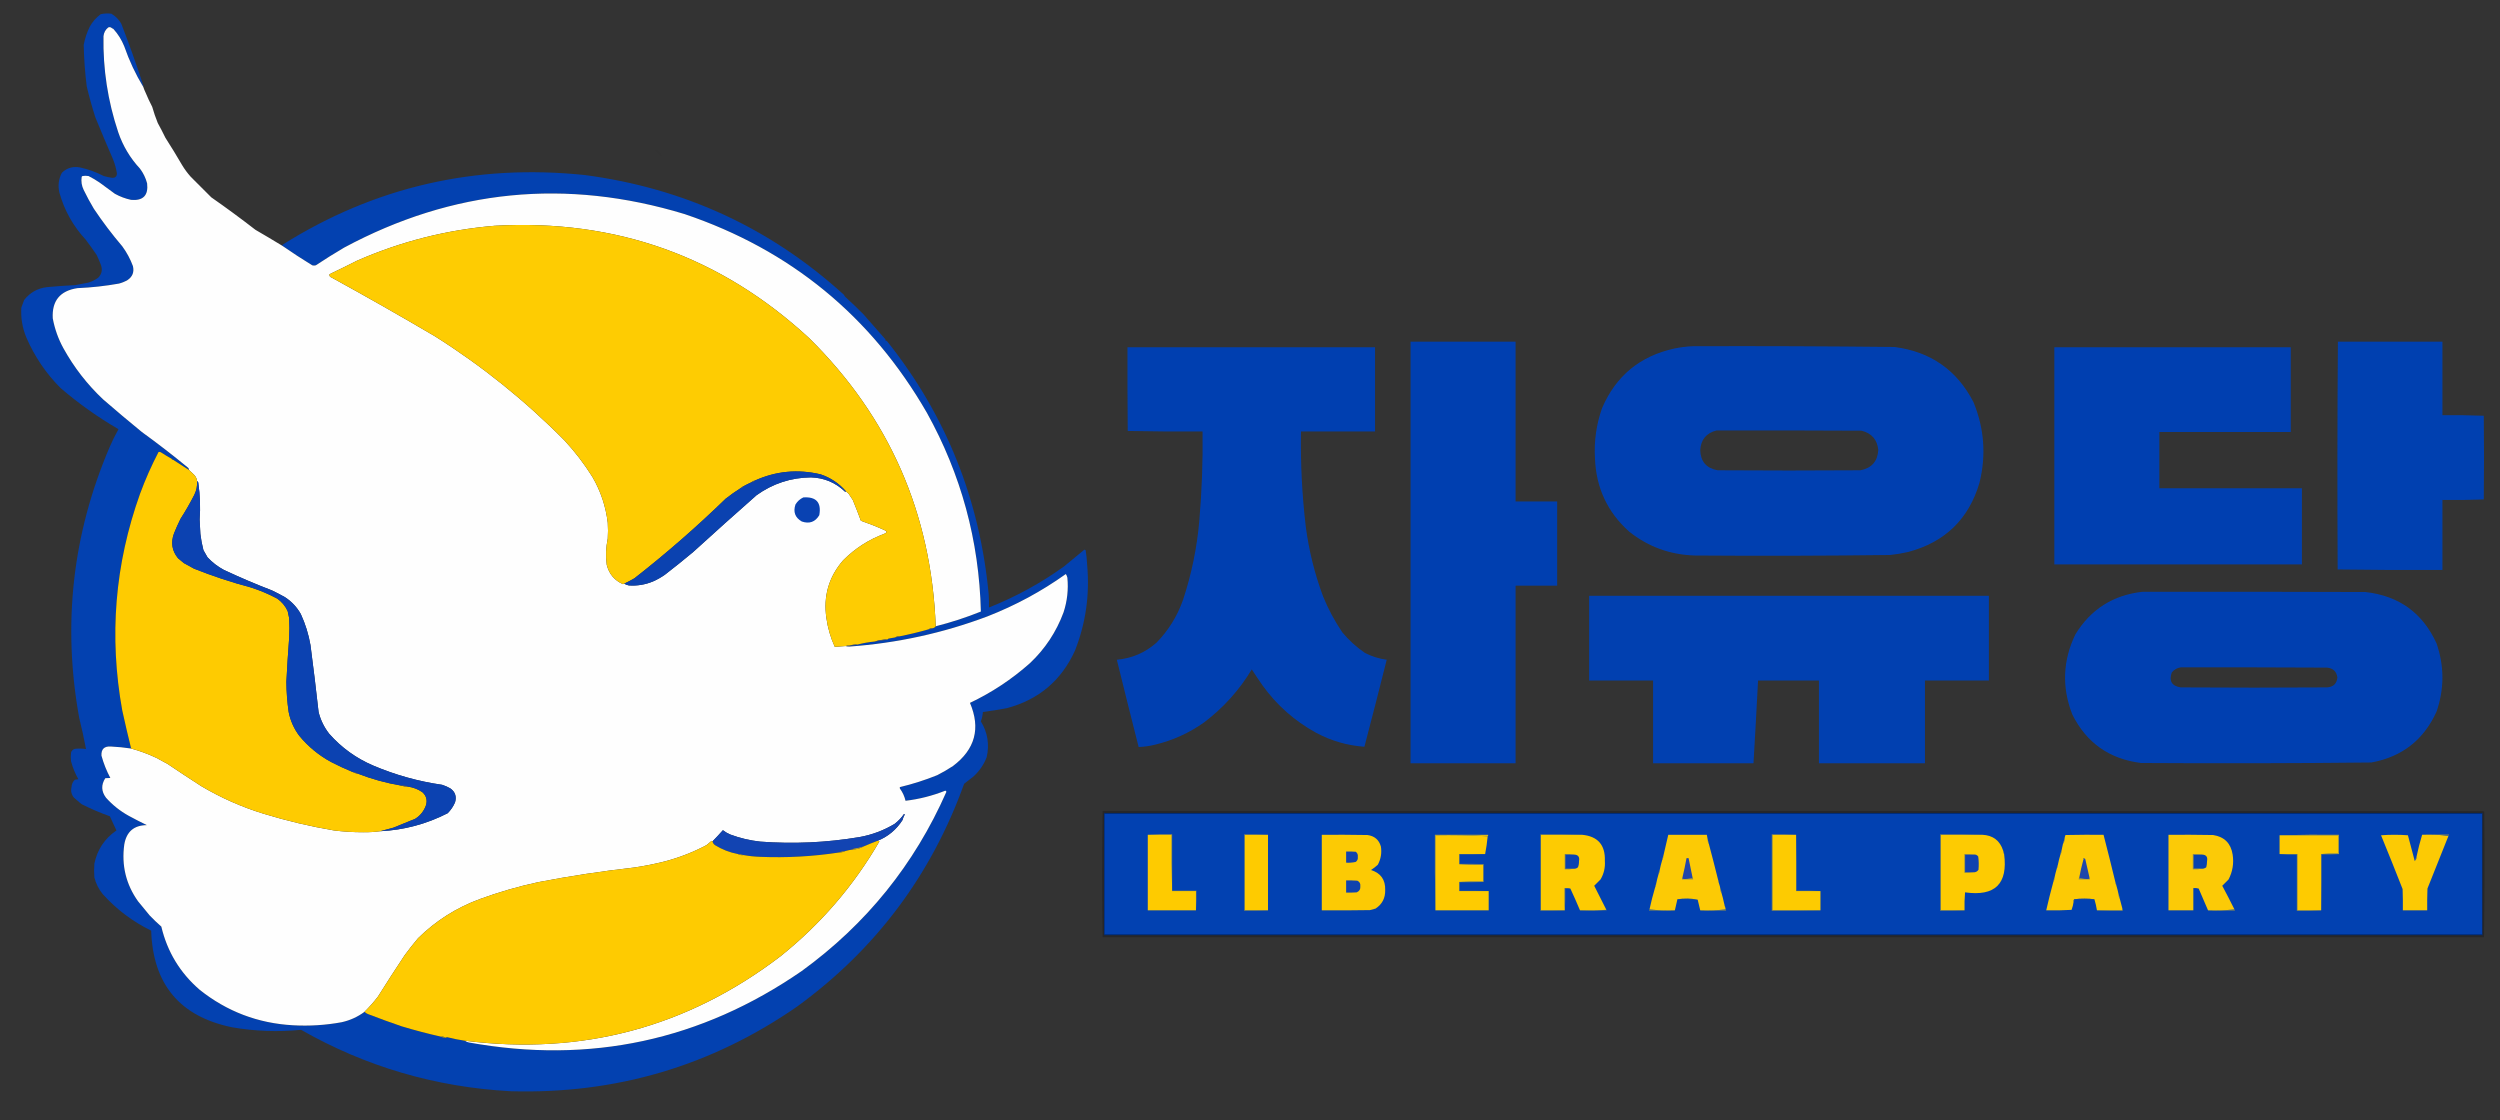 <?xml version="1.0" encoding="UTF-8"?>
<!DOCTYPE svg PUBLIC "-//W3C//DTD SVG 1.1//EN" "http://www.w3.org/Graphics/SVG/1.1/DTD/svg11.dtd">
<svg xmlns="http://www.w3.org/2000/svg" version="1.1" width="4928px" height="2208px" style="shape-rendering:geometricPrecision; text-rendering:geometricPrecision; image-rendering:optimizeQuality; fill-rule:evenodd; clip-rule:evenodd" xmlns:xlink="http://www.w3.org/1999/xlink">
<rect width="100%" height="100%" fill="#333333" stroke="none"/>
<g><path style="opacity:0.987" fill="#0341b1" d="M 282.5,168.5 C 282.5,169.5 282.5,170.5 282.5,171.5C 267.254,146.334 254.754,119.668 245,91.5C 239.875,78.713 232.709,67.213 223.5,57C 221.668,56.252 220.001,55.252 218.5,54C 216.833,53.333 215.167,53.333 213.5,54C 207.849,58.467 204.683,64.3 204,71.5C 202.851,136.118 212.517,199.118 233,260.5C 242.206,287.582 256.54,311.582 276,332.5C 282.536,341.24 287.203,350.907 290,361.5C 292.682,385.151 282.182,395.984 258.5,394C 247.184,391.564 236.517,387.564 226.5,382C 216.5,374.667 206.5,367.333 196.5,360C 189.464,355.149 182.131,350.816 174.5,347C 170.5,346.333 166.5,346.333 162.5,347C 162,347.5 161.5,348 161,348.5C 159.601,357.582 160.935,366.249 165,374.5C 171.091,387.069 177.757,399.402 185,411.5C 202.199,437.208 220.865,461.875 241,485.5C 249.854,497.543 256.854,510.543 262,524.5C 264.774,536.193 261.274,545.36 251.5,552C 246.171,555.086 240.504,557.419 234.5,559C 207.385,563.859 180.051,566.859 152.5,568C 118.242,573.245 102.076,593.079 104,627.5C 107.839,648.353 114.839,668.019 125,686.5C 145.884,724.267 172.051,757.933 203.5,787.5C 228.525,809.191 253.858,830.524 279.5,851.5C 310.232,873.733 340.232,896.9 369.5,921C 371.607,922.264 372.607,924.097 372.5,926.5C 362.088,919.825 351.754,913.159 341.5,906.5C 341.027,905.094 340.027,904.427 338.5,904.5C 331.225,900.401 324.058,896.068 317,891.5C 315.535,890.67 314.035,890.504 312.5,891C 298.562,917.71 286.395,945.21 276,973.5C 226.36,1112.25 214.693,1254.59 241,1400.5C 246.529,1425.66 252.362,1450.66 258.5,1475.5C 245.077,1473.48 231.577,1472.15 218,1471.5C 205.346,1470.82 199.346,1476.82 200,1489.5C 204.166,1504.83 209.999,1519.5 217.5,1533.5C 214.25,1533.81 210.917,1533.97 207.5,1534C 199.073,1547.16 199.573,1560 209,1572.5C 221.837,1586.84 236.67,1598.67 253.5,1608C 265.375,1614.44 277.375,1620.6 289.5,1626.5C 264.16,1626.66 249.327,1639.33 245,1664.5C 239.28,1705.71 248.28,1743.05 272,1776.5C 279.667,1785.83 287.333,1795.17 295,1804.5C 302.364,1812.2 310.03,1819.53 318,1826.5C 329.722,1876.1 354.889,1917.6 393.5,1951C 447.135,1993.79 508.468,2017.12 577.5,2021C 609.745,2022.82 641.745,2020.82 673.5,2015C 690.072,2011.32 705.072,2004.49 718.5,1994.5C 720.395,1996.44 722.728,1997.94 725.5,1999C 747.374,2007.42 769.374,2015.42 791.5,2023C 817.332,2030.79 843.332,2037.62 869.5,2043.5C 872.045,2045.25 874.712,2045.92 877.5,2045.5C 878.817,2045.18 880.151,2044.85 881.5,2044.5C 893.116,2047.49 904.783,2049.82 916.5,2051.5C 918.761,2053.25 921.428,2054.42 924.5,2055C 1163.33,2097.98 1381.99,2050.98 1580.5,1914C 1707.44,1821.77 1802.44,1704.1 1865.5,1561C 1865.39,1559.72 1864.72,1558.89 1863.5,1558.5C 1838.1,1568.62 1811.94,1575.28 1785,1578.5C 1782.95,1569.74 1779.29,1561.74 1774,1554.5C 1773.33,1553.5 1773.33,1552.5 1774,1551.5C 1799.19,1545.47 1823.69,1537.64 1847.5,1528C 1858.22,1522.55 1868.56,1516.55 1878.5,1510C 1922.2,1477.15 1933.37,1435.65 1912,1385.5C 1955.18,1365 1994.68,1338.83 2030.5,1307C 2060.24,1278.86 2082.24,1245.53 2096.5,1207C 2103.78,1184.7 2106.28,1161.86 2104,1138.5C 2103.38,1135.97 2102.38,1133.63 2101,1131.5C 2053.12,1165.63 2001.62,1193.46 1946.5,1215C 1858.97,1247.96 1768.3,1267.8 1674.5,1274.5C 1671.64,1274.5 1668.98,1274.16 1666.5,1273.5C 1668.95,1272.53 1671.61,1272.19 1674.5,1272.5C 1680.07,1272.62 1685.4,1271.96 1690.5,1270.5C 1701.59,1267.62 1712.92,1265.62 1724.5,1264.5C 1733.07,1263.96 1741.4,1262.63 1749.5,1260.5C 1750.15,1259.27 1751.32,1258.61 1753,1258.5C 1756.83,1257.75 1760.66,1257.08 1764.5,1256.5C 1767.43,1256.43 1770.09,1255.77 1772.5,1254.5C 1792.11,1250.63 1811.44,1245.96 1830.5,1240.5C 1833.23,1240.83 1835.56,1240.16 1837.5,1238.5C 1840.54,1238.23 1842.88,1236.89 1844.5,1234.5C 1874.84,1226.83 1904.5,1217.16 1933.5,1205.5C 1930.05,1065.67 1894.55,935.008 1827,813.5C 1717.13,622.973 1557.96,492.473 1349.5,422C 1116.27,351.109 892.606,373.109 678.5,488C 659.497,499.166 640.83,510.833 622.5,523C 620.167,523.667 617.833,523.667 615.5,523C 595.398,510.63 575.732,497.797 556.5,484.5C 556.414,483.504 556.748,482.671 557.5,482C 738.708,368.252 937.041,322.585 1152.5,345C 1348.35,370.79 1518.68,449.456 1663.5,581C 1664.07,582.205 1664.74,583.372 1665.5,584.5C 1678,595.83 1690.16,607.497 1702,619.5C 1716.15,635.674 1730.49,652.008 1745,668.5C 1745.48,669.448 1745.65,670.448 1745.5,671.5C 1746.68,671.281 1747.68,671.614 1748.5,672.5C 1864.73,818.148 1931.56,984.815 1949,1172.5C 1949.5,1180.83 1949.67,1189.16 1949.5,1197.5C 2002.25,1176.5 2051.58,1149.5 2097.5,1116.5C 2110.93,1105.48 2124.26,1094.48 2137.5,1083.5C 2138.44,1083.61 2139.28,1083.94 2140,1084.5C 2141.59,1094.1 2142.59,1103.77 2143,1113.5C 2148.3,1172.13 2140.3,1228.47 2119,1282.5C 2092.14,1341.53 2047.31,1379.36 1984.5,1396C 1968.8,1398.93 1953.13,1401.43 1937.5,1403.5C 1936.99,1409.91 1935.65,1416.07 1933.5,1422C 1946.81,1443.79 1950.64,1467.29 1945,1492.5C 1939.32,1507.31 1930.49,1520.14 1918.5,1531C 1912.45,1535.67 1906.45,1540.34 1900.5,1545C 1835.78,1725.05 1726.11,1871.39 1571.5,1984C 1402.12,2101.46 1213.45,2157.13 1005.5,2151C 858.09,2142.85 720.756,2102.51 593.5,2030C 547.966,2034.49 502.632,2032.82 457.5,2025C 354.568,2003.84 301.401,1940.34 298,1834.5C 261.513,1816.67 229.68,1792.67 202.5,1762.5C 194.534,1752.71 189.034,1741.71 186,1729.5C 185.333,1720.5 185.333,1711.5 186,1702.5C 191.77,1674.75 206.27,1652.92 229.5,1637C 225.315,1627.58 220.982,1618.25 216.5,1609C 197.343,1602.23 178.677,1594.23 160.5,1585C 155.692,1580.86 150.859,1576.7 146,1572.5C 140.801,1566.47 139.134,1559.47 141,1551.5C 141.251,1545.74 143.417,1540.91 147.5,1537C 149.833,1536.67 152.167,1536.33 154.5,1536C 148.106,1524.82 143.273,1512.99 140,1500.5C 139.333,1494.83 139.333,1489.17 140,1483.5C 141.27,1479.23 144.104,1476.73 148.5,1476C 155.536,1475.28 162.536,1475.45 169.5,1476.5C 165.624,1455.67 161.124,1435 156,1414.5C 122.866,1230.36 142.866,1052.7 216,881.5C 221.26,869.39 227.093,857.556 233.5,846C 192.973,822.46 154.973,795.46 119.5,765C 90.773,736.235 68.273,703.068 52,665.5C 44.151,646.591 40.818,626.924 42,606.5C 43.681,601.444 45.514,596.444 47.5,591.5C 58.913,576.744 73.912,568.244 92.5,566C 111.134,564.223 129.801,562.89 148.5,562C 157.077,560.346 165.744,558.679 174.5,557C 181.299,554.78 187.632,551.613 193.5,547.5C 200.534,540.422 202.367,532.089 199,522.5C 196.466,515.758 193.632,509.091 190.5,502.5C 183.59,492.358 176.423,482.358 169,472.5C 144.212,445.831 126.879,414.831 117,379.5C 113.881,365.755 115.548,352.755 122,340.5C 131.841,331.004 143.675,327.504 157.5,330C 173.979,333.554 189.645,339.221 204.5,347C 209.92,348.551 215.42,349.717 221,350.5C 226.98,350.854 230.147,348.021 230.5,342C 229.004,332.501 226.504,323.334 223,314.5C 211.044,286.925 199.377,259.259 188,231.5C 181.534,211.294 175.868,190.961 171,170.5C 167.525,143.276 165.525,115.943 165,88.5C 167.315,75.963 171.315,63.963 177,52.5C 182.307,42.85 189.473,34.683 198.5,28C 205.418,26.449 212.418,26.116 219.5,27C 227.659,31.794 234.159,38.294 239,46.5C 254.586,86.757 269.086,127.424 282.5,168.5 Z"/></g>
<g><path style="opacity:1" fill="#fefefe" d="M 282.5,171.5 C 283.639,174.918 284.972,178.251 286.5,181.5C 290.549,191.323 295.049,200.989 300,210.5C 303.088,221.348 306.755,232.014 311,242.5C 316.255,252.01 321.255,261.676 326,271.5C 337.397,289.236 348.397,307.236 359,325.5C 363.935,333.701 369.601,341.368 376,348.5C 389.5,362 403,375.5 416.5,389C 446.023,409.598 475.023,430.931 503.5,453C 521.314,463.328 538.981,473.828 556.5,484.5C 575.732,497.797 595.398,510.63 615.5,523C 617.833,523.667 620.167,523.667 622.5,523C 640.83,510.833 659.497,499.166 678.5,488C 892.606,373.109 1116.27,351.109 1349.5,422C 1557.96,492.473 1717.13,622.973 1827,813.5C 1894.55,935.008 1930.05,1065.67 1933.5,1205.5C 1904.5,1217.16 1874.84,1226.83 1844.5,1234.5C 1835.95,1011.82 1752.95,822.656 1595.5,667C 1420.97,505.626 1214.31,431.626 975.5,445C 880.872,452.919 790.205,475.919 703.5,514C 685.559,523.138 667.559,531.971 649.5,540.5C 648.974,543.808 650.307,545.974 653.5,547C 722.132,584.647 790.132,623.313 857.5,663C 950.359,721.567 1035.53,790.067 1113,868.5C 1133.65,890.805 1151.98,914.805 1168,940.5C 1184.14,968.363 1194.14,998.363 1198,1030.5C 1198.67,1040.83 1198.67,1051.17 1198,1061.5C 1194.36,1078.73 1193.7,1096.06 1196,1113.5C 1200.59,1131.41 1211.26,1144.08 1228,1151.5C 1228.9,1151.26 1229.74,1150.92 1230.5,1150.5C 1233.09,1152.18 1236.09,1153.34 1239.5,1154C 1256.1,1155.12 1272.1,1152.45 1287.5,1146C 1295.57,1142.42 1303.24,1138.08 1310.5,1133C 1329.43,1118.41 1348.1,1103.41 1366.5,1088C 1407.84,1050.32 1449.51,1012.99 1491.5,976C 1523.53,953.146 1559.2,941.479 1598.5,941C 1624.5,941.846 1646.83,951.179 1665.5,969C 1666.44,969.692 1667.1,969.525 1667.5,968.5C 1669.46,969.96 1671.3,971.627 1673,973.5C 1675.67,977.5 1678.33,981.5 1681,985.5C 1686.61,999.051 1691.94,1012.72 1697,1026.5C 1712.69,1031.89 1728.19,1038.06 1743.5,1045C 1748.83,1047.33 1748.83,1049.67 1743.5,1052C 1712.55,1063.56 1685.38,1081.06 1662,1104.5C 1633.66,1137.17 1622.66,1175.17 1629,1218.5C 1631.8,1238.2 1637.3,1257.04 1645.5,1275C 1652.41,1274.38 1659.41,1273.88 1666.5,1273.5C 1668.98,1274.16 1671.64,1274.5 1674.5,1274.5C 1768.3,1267.8 1858.97,1247.96 1946.5,1215C 2001.62,1193.46 2053.12,1165.63 2101,1131.5C 2102.38,1133.63 2103.38,1135.97 2104,1138.5C 2106.28,1161.86 2103.78,1184.7 2096.5,1207C 2082.24,1245.53 2060.24,1278.86 2030.5,1307C 1994.68,1338.83 1955.18,1365 1912,1385.5C 1933.37,1435.65 1922.2,1477.15 1878.5,1510C 1868.56,1516.55 1858.22,1522.55 1847.5,1528C 1823.69,1537.64 1799.19,1545.47 1774,1551.5C 1773.33,1552.5 1773.33,1553.5 1774,1554.5C 1779.29,1561.74 1782.95,1569.74 1785,1578.5C 1811.94,1575.28 1838.1,1568.62 1863.5,1558.5C 1864.72,1558.89 1865.39,1559.72 1865.5,1561C 1802.44,1704.1 1707.44,1821.77 1580.5,1914C 1381.99,2050.98 1163.33,2097.98 924.5,2055C 921.428,2054.42 918.761,2053.25 916.5,2051.5C 1147.5,2080.61 1354.83,2025.11 1538.5,1885C 1617.74,1821.6 1682.74,1746.1 1733.5,1658.5C 1732.31,1657.57 1730.98,1657.24 1729.5,1657.5C 1750.27,1649.25 1766.77,1635.58 1779,1616.5C 1780.02,1612.6 1781.52,1608.93 1783.5,1605.5C 1783,1605.17 1782.5,1604.83 1782,1604.5C 1776.94,1611.89 1770.78,1618.39 1763.5,1624C 1742.09,1636.87 1719.09,1645.53 1694.5,1650C 1629.53,1660.95 1564.2,1663.95 1498.5,1659C 1478.23,1656.75 1458.56,1652.08 1439.5,1645C 1434.24,1642.79 1429.41,1639.96 1425,1636.5C 1418.4,1643.94 1411.56,1651.27 1404.5,1658.5C 1403.85,1658.2 1403.18,1657.86 1402.5,1657.5C 1399.34,1660.49 1396.01,1663.32 1392.5,1666C 1366.43,1679.8 1339.1,1690.47 1310.5,1698C 1290.65,1703.04 1270.65,1707.04 1250.5,1710C 1186.79,1717.15 1123.46,1726.82 1060.5,1739C 1021.83,1747.34 983.828,1758.34 946.5,1772C 899.99,1789.04 859.156,1814.87 824,1849.5C 814.952,1860.21 806.286,1871.21 798,1882.5C 779.97,1909.54 762.303,1936.88 745,1964.5C 736.847,1975.17 728.014,1985.17 718.5,1994.5C 705.072,2004.49 690.072,2011.32 673.5,2015C 641.745,2020.82 609.745,2022.82 577.5,2021C 508.468,2017.12 447.135,1993.79 393.5,1951C 354.889,1917.6 329.722,1876.1 318,1826.5C 310.03,1819.53 302.364,1812.2 295,1804.5C 287.333,1795.17 279.667,1785.83 272,1776.5C 248.28,1743.05 239.28,1705.71 245,1664.5C 249.327,1639.33 264.16,1626.66 289.5,1626.5C 277.375,1620.6 265.375,1614.44 253.5,1608C 236.67,1598.67 221.837,1586.84 209,1572.5C 199.573,1560 199.073,1547.16 207.5,1534C 210.917,1533.97 214.25,1533.81 217.5,1533.5C 209.999,1519.5 204.166,1504.83 200,1489.5C 199.346,1476.82 205.346,1470.82 218,1471.5C 231.577,1472.15 245.077,1473.48 258.5,1475.5C 275.468,1480.12 292.135,1486.29 308.5,1494C 315.833,1498 323.167,1502 330.5,1506C 352.408,1520.76 374.408,1535.26 396.5,1549.5C 435.223,1572.52 476.223,1590.69 519.5,1604C 565.034,1617.97 611.367,1628.97 658.5,1637C 677.397,1639.36 696.397,1640.53 715.5,1640.5C 726.913,1640.69 738.246,1640.03 749.5,1638.5C 796.196,1636.25 840.529,1624.42 882.5,1603C 888.719,1596.72 893.553,1589.55 897,1581.5C 900.324,1569.86 897.157,1560.69 887.5,1554C 882.449,1551.09 877.116,1548.76 871.5,1547C 824.519,1540.25 779.185,1527.59 735.5,1509C 701.976,1494.65 673.143,1473.82 649,1446.5C 638.951,1433.71 631.951,1419.37 628,1403.5C 623.099,1359.38 617.765,1315.38 612,1271.5C 608.284,1250.29 601.95,1229.95 593,1210.5C 585.298,1196.8 574.798,1185.63 561.5,1177C 553.324,1172.41 544.991,1168.08 536.5,1164C 504.387,1151.61 472.72,1138.11 441.5,1123.5C 429.247,1116.96 418.413,1108.63 409,1098.5C 406.333,1093.83 403.667,1089.17 401,1084.5C 398.254,1073.93 396.254,1063.27 395,1052.5C 394.55,1043 394.05,1033.5 393.5,1024C 395.262,1000.07 394.429,976.234 391,952.5C 390.878,950.563 390.045,949.23 388.5,948.5C 388.058,944.398 386.558,940.731 384,937.5C 380.271,933.602 376.438,929.935 372.5,926.5C 372.607,924.097 371.607,922.264 369.5,921C 340.232,896.9 310.232,873.733 279.5,851.5C 253.858,830.524 228.525,809.191 203.5,787.5C 172.051,757.933 145.884,724.267 125,686.5C 114.839,668.019 107.839,648.353 104,627.5C 102.076,593.079 118.242,573.245 152.5,568C 180.051,566.859 207.385,563.859 234.5,559C 240.504,557.419 246.171,555.086 251.5,552C 261.274,545.36 264.774,536.193 262,524.5C 256.854,510.543 249.854,497.543 241,485.5C 220.865,461.875 202.199,437.208 185,411.5C 177.757,399.402 171.091,387.069 165,374.5C 160.935,366.249 159.601,357.582 161,348.5C 161.5,348 162,347.5 162.5,347C 166.5,346.333 170.5,346.333 174.5,347C 182.131,350.816 189.464,355.149 196.5,360C 206.5,367.333 216.5,374.667 226.5,382C 236.517,387.564 247.184,391.564 258.5,394C 282.182,395.984 292.682,385.151 290,361.5C 287.203,350.907 282.536,341.24 276,332.5C 256.54,311.582 242.206,287.582 233,260.5C 212.517,199.118 202.851,136.118 204,71.5C 204.683,64.3 207.849,58.467 213.5,54C 215.167,53.333 216.833,53.333 218.5,54C 220.001,55.252 221.668,56.252 223.5,57C 232.709,67.213 239.875,78.713 245,91.5C 254.754,119.668 267.254,146.334 282.5,171.5 Z"/></g>
<g><path style="opacity:0.056" fill="#151734" d="M 282.5,168.5 C 284.081,172.248 285.748,176.082 287.5,180C 287.43,180.765 287.097,181.265 286.5,181.5C 284.972,178.251 283.639,174.918 282.5,171.5C 282.5,170.5 282.5,169.5 282.5,168.5 Z"/></g>
<g><path style="opacity:0.026" fill="#000000" d="M 1291.5,295.5 C 1293.2,295.34 1294.87,295.506 1296.5,296C 1299.69,299.69 1302.69,303.523 1305.5,307.5C 1304.21,308.408 1302.88,308.241 1301.5,307C 1298.43,304.049 1295.26,301.216 1292,298.5C 1291.52,297.552 1291.35,296.552 1291.5,295.5 Z"/></g>
<g><path style="opacity:0.004" fill="#000000" d="M 1307.5,309.5 C 1306.83,308.167 1306.83,308.167 1307.5,309.5 Z"/></g>
<g><path style="opacity:0.004" fill="#000000" d="M 1307.5,309.5 C 1308.53,309.897 1308.69,310.563 1308,311.5C 1307.54,310.906 1307.37,310.239 1307.5,309.5 Z"/></g>
<g><path style="opacity:0.004" fill="#000000" d="M 1310.5,312.5 C 1311.83,313.167 1311.83,313.167 1310.5,312.5 Z"/></g>
<g><path style="opacity:0.004" fill="#000000" d="M 1312.5,314.5 C 1313.29,314.783 1313.96,315.283 1314.5,316C 1313.18,316.528 1312.52,316.028 1312.5,314.5 Z"/></g>
<g><path style="opacity:0.011" fill="#000000" d="M 554.5,388.5 C 558.795,388.279 559.462,389.612 556.5,392.5C 554.889,391.68 554.222,390.346 554.5,388.5 Z"/></g>
<g><path style="opacity:1" fill="#fecc02" d="M 1844.5,1234.5 C 1842.88,1236.89 1840.54,1238.23 1837.5,1238.5C 1834.85,1238.41 1832.51,1239.08 1830.5,1240.5C 1811.44,1245.96 1792.11,1250.63 1772.5,1254.5C 1769.5,1254.29 1766.84,1254.96 1764.5,1256.5C 1760.66,1257.08 1756.83,1257.75 1753,1258.5C 1751.32,1258.61 1750.15,1259.27 1749.5,1260.5C 1740.86,1260.62 1732.53,1261.95 1724.5,1264.5C 1712.92,1265.62 1701.59,1267.62 1690.5,1270.5C 1684.93,1270.38 1679.6,1271.04 1674.5,1272.5C 1671.61,1272.19 1668.95,1272.53 1666.5,1273.5C 1659.41,1273.88 1652.41,1274.38 1645.5,1275C 1637.3,1257.04 1631.8,1238.2 1629,1218.5C 1622.66,1175.17 1633.66,1137.17 1662,1104.5C 1685.38,1081.06 1712.55,1063.56 1743.5,1052C 1748.83,1049.67 1748.83,1047.33 1743.5,1045C 1728.19,1038.06 1712.69,1031.89 1697,1026.5C 1691.94,1012.72 1686.61,999.051 1681,985.5C 1678.33,981.5 1675.67,977.5 1673,973.5C 1671.3,971.627 1669.46,969.96 1667.5,968.5C 1653.96,952.809 1637.29,941.643 1617.5,935C 1572.57,924.371 1529.23,928.538 1487.5,947.5C 1485.03,947.755 1483.03,948.755 1481.5,950.5C 1476.01,952.988 1470.68,955.654 1465.5,958.5C 1463.15,959.34 1461.15,960.674 1459.5,962.5C 1449.55,968.82 1439.88,975.653 1430.5,983C 1373.21,1038.64 1313.21,1090.97 1250.5,1140C 1243.96,1143.77 1237.29,1147.27 1230.5,1150.5C 1229.74,1150.92 1228.9,1151.26 1228,1151.5C 1211.26,1144.08 1200.59,1131.41 1196,1113.5C 1193.7,1096.06 1194.36,1078.73 1198,1061.5C 1198.67,1051.17 1198.67,1040.83 1198,1030.5C 1194.14,998.363 1184.14,968.363 1168,940.5C 1151.98,914.805 1133.65,890.805 1113,868.5C 1035.53,790.067 950.359,721.567 857.5,663C 790.132,623.313 722.132,584.647 653.5,547C 650.307,545.974 648.974,543.808 649.5,540.5C 667.559,531.971 685.559,523.138 703.5,514C 790.205,475.919 880.872,452.919 975.5,445C 1214.31,431.626 1420.97,505.626 1595.5,667C 1752.95,822.656 1835.95,1011.82 1844.5,1234.5 Z"/></g>
<g><path style="opacity:0.992" fill="#0041b1" d="M 4608.5,673.5 C 4677.17,673.5 4745.83,673.5 4814.5,673.5C 4814.5,721.833 4814.5,770.167 4814.5,818.5C 4841.74,818.172 4868.91,818.505 4896,819.5C 4896.67,874.5 4896.67,929.5 4896,984.5C 4868.91,985.495 4841.74,985.828 4814.5,985.5C 4814.5,1031.5 4814.5,1077.5 4814.5,1123.5C 4745.6,1123.83 4676.76,1123.5 4608,1122.5C 4607.17,972.764 4607.34,823.097 4608.5,673.5 Z"/></g>
<g><path style="opacity:0.99" fill="#0040b2" d="M 2780.5,673.5 C 2849.5,673.5 2918.5,673.5 2987.5,673.5C 2987.5,778.5 2987.5,883.5 2987.5,988.5C 3014.83,988.5 3042.17,988.5 3069.5,988.5C 3069.5,1043.83 3069.5,1099.17 3069.5,1154.5C 3042.17,1154.5 3014.83,1154.5 2987.5,1154.5C 2987.5,1271.17 2987.5,1387.83 2987.5,1504.5C 2918.5,1504.5 2849.5,1504.5 2780.5,1504.5C 2780.5,1227.5 2780.5,950.5 2780.5,673.5 Z"/></g>
<g><path style="opacity:0.992" fill="#0040b1" d="M 3335.5,682.5 C 3468.51,682.03 3601.51,682.53 3734.5,684C 3805.51,693.213 3857.35,729.38 3890,792.5C 3911.35,844.063 3915.35,897.063 3902,951.5C 3880.84,1023.25 3834,1068.75 3761.5,1088C 3749.63,1090.77 3737.63,1092.77 3725.5,1094C 3597.18,1095.64 3468.85,1095.98 3340.5,1095C 3292.03,1093.5 3249.03,1077.83 3211.5,1048C 3168.7,1009.73 3146.2,961.56 3144,903.5C 3142.05,869.514 3146.72,836.514 3158,804.5C 3185.15,741.041 3232.65,701.874 3300.5,687C 3312.2,684.58 3323.87,683.08 3335.5,682.5 Z M 3383.5,848.5 C 3478.83,848.333 3574.17,848.5 3669.5,849C 3689.45,853.95 3700.45,866.616 3702.5,887C 3701.18,909.321 3689.52,922.654 3667.5,927C 3573.5,927.667 3479.5,927.667 3385.5,927C 3363.54,922.881 3352.21,909.714 3351.5,887.5C 3352.64,866.689 3363.31,853.689 3383.5,848.5 Z"/></g>
<g><path style="opacity:0.993" fill="#0040b1" d="M 2222.5,684.5 C 2385.17,684.5 2547.83,684.5 2710.5,684.5C 2710.5,739.833 2710.5,795.167 2710.5,850.5C 2661.83,850.5 2613.17,850.5 2564.5,850.5C 2563.44,913.392 2566.6,976.059 2574,1038.5C 2580.16,1085.48 2591.5,1131.15 2608,1175.5C 2618.17,1200.58 2630.84,1224.24 2646,1246.5C 2658.93,1262.1 2673.77,1275.6 2690.5,1287C 2704.01,1294 2718.34,1298.5 2733.5,1300.5C 2719.13,1357.76 2704.47,1414.93 2689.5,1472C 2655.49,1469.55 2623.49,1460.22 2593.5,1444C 2551.75,1420.91 2516.91,1390.08 2489,1351.5C 2481.64,1340.97 2474.47,1330.3 2467.5,1319.5C 2442.98,1360.29 2411.65,1395.12 2373.5,1424C 2344.09,1444.87 2311.76,1459.53 2276.5,1468C 2265.98,1470.59 2255.31,1472.09 2244.5,1472.5C 2229.95,1415.22 2215.62,1357.88 2201.5,1300.5C 2231.26,1297.78 2257.26,1286.61 2279.5,1267C 2303.16,1242.88 2320.66,1214.71 2332,1182.5C 2348.68,1132.13 2359.34,1080.47 2364,1027.5C 2369.09,968.611 2371.26,909.611 2370.5,850.5C 2321.26,850.831 2272.09,850.497 2223,849.5C 2222.5,794.501 2222.33,739.501 2222.5,684.5 Z"/></g>
<g><path style="opacity:0.989" fill="#0040b2" d="M 4049.5,684.5 C 4204.83,684.5 4360.17,684.5 4515.5,684.5C 4515.5,740.167 4515.5,795.833 4515.5,851.5C 4429.17,851.5 4342.83,851.5 4256.5,851.5C 4256.5,888.5 4256.5,925.5 4256.5,962.5C 4350.17,962.5 4443.83,962.5 4537.5,962.5C 4537.5,1012.5 4537.5,1062.5 4537.5,1112.5C 4374.83,1112.5 4212.17,1112.5 4049.5,1112.5C 4049.5,969.833 4049.5,827.167 4049.5,684.5 Z"/></g>
<g><path style="opacity:1" fill="#fecb01" d="M 338.5,904.5 C 338.973,905.906 339.973,906.573 341.5,906.5C 351.754,913.159 362.088,919.825 372.5,926.5C 376.438,929.935 380.271,933.602 384,937.5C 386.558,940.731 388.058,944.398 388.5,948.5C 389.029,958.041 387.196,967.041 383,975.5C 374.722,991.73 365.722,1007.4 356,1022.5C 351.286,1031.96 346.953,1041.63 343,1051.5C 336.296,1069.56 338.963,1085.89 351,1100.5C 354.833,1103.67 358.667,1106.83 362.5,1110C 369.167,1113.67 375.833,1117.33 382.5,1121C 418.993,1135.56 456.327,1147.9 494.5,1158C 512.566,1163.79 529.899,1171.13 546.5,1180C 555.56,1186.39 562.393,1194.55 567,1204.5C 568.092,1209.14 569.092,1213.81 570,1218.5C 570.667,1231.5 570.667,1244.5 570,1257.5C 567.78,1286.32 565.947,1315.15 564.5,1344C 564.654,1363.94 566.154,1383.78 569,1403.5C 572.44,1420.72 579.44,1436.38 590,1450.5C 607.533,1471.7 628.367,1488.87 652.5,1502C 666.275,1509.14 680.275,1515.64 694.5,1521.5C 698.286,1523.43 702.286,1524.76 706.5,1525.5C 733.45,1535.91 761.45,1543.58 790.5,1548.5C 794.591,1549.9 798.924,1550.56 803.5,1550.5C 814.122,1551.9 823.789,1555.56 832.5,1561.5C 840.046,1568.21 842.546,1576.55 840,1586.5C 836.062,1598.22 828.895,1607.38 818.5,1614C 804.216,1619.77 789.883,1625.6 775.5,1631.5C 766.779,1633.84 758.112,1636.17 749.5,1638.5C 738.246,1640.03 726.913,1640.69 715.5,1640.5C 696.397,1640.53 677.397,1639.36 658.5,1637C 611.367,1628.97 565.034,1617.97 519.5,1604C 476.223,1590.69 435.223,1572.52 396.5,1549.5C 374.408,1535.26 352.408,1520.76 330.5,1506C 323.167,1502 315.833,1498 308.5,1494C 292.135,1486.29 275.468,1480.12 258.5,1475.5C 252.362,1450.66 246.529,1425.66 241,1400.5C 214.693,1254.59 226.36,1112.25 276,973.5C 286.395,945.21 298.562,917.71 312.5,891C 314.035,890.504 315.535,890.67 317,891.5C 324.058,896.068 331.225,900.401 338.5,904.5 Z"/></g>
<g><path style="opacity:1" fill="#717a66" d="M 338.5,904.5 C 340.027,904.427 341.027,905.094 341.5,906.5C 339.973,906.573 338.973,905.906 338.5,904.5 Z"/></g>
<g><path style="opacity:0.999" fill="#0b42b0" d="M 1667.5,968.5 C 1667.1,969.525 1666.44,969.692 1665.5,969C 1646.83,951.179 1624.5,941.846 1598.5,941C 1559.2,941.479 1523.53,953.146 1491.5,976C 1449.51,1012.99 1407.84,1050.32 1366.5,1088C 1348.1,1103.41 1329.43,1118.41 1310.5,1133C 1303.24,1138.08 1295.57,1142.42 1287.5,1146C 1272.1,1152.45 1256.1,1155.12 1239.5,1154C 1236.09,1153.34 1233.09,1152.18 1230.5,1150.5C 1237.29,1147.27 1243.96,1143.77 1250.5,1140C 1313.21,1090.97 1373.21,1038.64 1430.5,983C 1439.88,975.653 1449.55,968.82 1459.5,962.5C 1462.2,962.155 1464.2,960.822 1465.5,958.5C 1470.68,955.654 1476.01,952.988 1481.5,950.5C 1484.1,950.379 1486.1,949.379 1487.5,947.5C 1529.23,928.538 1572.57,924.371 1617.5,935C 1637.29,941.643 1653.96,952.809 1667.5,968.5 Z"/></g>
<g><path style="opacity:0.999" fill="#0c42b1" d="M 388.5,948.5 C 390.045,949.23 390.878,950.563 391,952.5C 394.429,976.234 395.262,1000.07 393.5,1024C 394.05,1033.5 394.55,1043 395,1052.5C 396.254,1063.27 398.254,1073.93 401,1084.5C 403.667,1089.17 406.333,1093.83 409,1098.5C 418.413,1108.63 429.247,1116.96 441.5,1123.5C 472.72,1138.11 504.387,1151.61 536.5,1164C 544.991,1168.08 553.324,1172.41 561.5,1177C 574.798,1185.63 585.298,1196.8 593,1210.5C 601.95,1229.95 608.284,1250.29 612,1271.5C 617.765,1315.38 623.099,1359.38 628,1403.5C 631.951,1419.37 638.951,1433.71 649,1446.5C 673.143,1473.82 701.976,1494.65 735.5,1509C 779.185,1527.59 824.519,1540.25 871.5,1547C 877.116,1548.76 882.449,1551.09 887.5,1554C 897.157,1560.69 900.324,1569.86 897,1581.5C 893.553,1589.55 888.719,1596.72 882.5,1603C 840.529,1624.42 796.196,1636.25 749.5,1638.5C 758.112,1636.17 766.779,1633.84 775.5,1631.5C 789.883,1625.6 804.216,1619.77 818.5,1614C 828.895,1607.38 836.062,1598.22 840,1586.5C 842.546,1576.55 840.046,1568.21 832.5,1561.5C 823.789,1555.56 814.122,1551.9 803.5,1550.5C 799.627,1548.57 795.294,1547.9 790.5,1548.5C 761.45,1543.58 733.45,1535.91 706.5,1525.5C 702.982,1523.09 698.982,1521.76 694.5,1521.5C 680.275,1515.64 666.275,1509.14 652.5,1502C 628.367,1488.87 607.533,1471.7 590,1450.5C 579.44,1436.38 572.44,1420.72 569,1403.5C 566.154,1383.78 564.654,1363.94 564.5,1344C 565.947,1315.15 567.78,1286.32 570,1257.5C 570.667,1244.5 570.667,1231.5 570,1218.5C 569.092,1213.81 568.092,1209.14 567,1204.5C 562.393,1194.55 555.56,1186.39 546.5,1180C 529.899,1171.13 512.566,1163.79 494.5,1158C 456.327,1147.9 418.993,1135.56 382.5,1121C 375.833,1117.33 369.167,1113.67 362.5,1110C 358.667,1106.83 354.833,1103.67 351,1100.5C 338.963,1085.89 336.296,1069.56 343,1051.5C 346.953,1041.63 351.286,1031.96 356,1022.5C 365.722,1007.4 374.722,991.73 383,975.5C 387.196,967.041 389.029,958.041 388.5,948.5 Z"/></g>
<g><path style="opacity:1" fill="#5e6c78" d="M 1487.5,947.5 C 1486.1,949.379 1484.1,950.379 1481.5,950.5C 1483.03,948.755 1485.03,947.755 1487.5,947.5 Z"/></g>
<g><path style="opacity:1" fill="#5d6b77" d="M 1465.5,958.5 C 1464.2,960.822 1462.2,962.155 1459.5,962.5C 1461.15,960.674 1463.15,959.34 1465.5,958.5 Z"/></g>
<g><path style="opacity:0.998" fill="#0942b2" d="M 1583.5,980.5 C 1608.98,978.807 1619.48,990.474 1615,1015.5C 1607.04,1028.93 1595.54,1033.1 1580.5,1028C 1567.28,1020.36 1563.12,1009.2 1568,994.5C 1571.79,988.205 1576.96,983.539 1583.5,980.5 Z"/></g>
<g><path style="opacity:0.991" fill="#0040b1" d="M 4223.5,1166.5 C 4369.83,1166.33 4516.17,1166.5 4662.5,1167C 4728.77,1174.35 4775.6,1208.18 4803,1268.5C 4818.31,1313.17 4818.31,1357.84 4803,1402.5C 4777.72,1458.45 4734.89,1491.95 4674.5,1503C 4523.18,1504.65 4371.85,1504.98 4220.5,1504C 4158.12,1496.24 4112.95,1464.41 4085,1408.5C 4064.07,1354.94 4066.07,1302.27 4091,1250.5C 4121.3,1200.92 4165.46,1172.92 4223.5,1166.5 Z M 4298.5,1315.5 C 4394.83,1315.33 4491.17,1315.5 4587.5,1316C 4599.26,1317.36 4605.92,1323.86 4607.5,1335.5C 4606.24,1347.5 4599.57,1354 4587.5,1355C 4491.17,1355.67 4394.83,1355.67 4298.5,1355C 4280.97,1352.13 4275.14,1342.3 4281,1325.5C 4285.69,1319.91 4291.52,1316.58 4298.5,1315.5 Z"/></g>
<g><path style="opacity:0.988" fill="#0040b1" d="M 3132.5,1174.5 C 3395.17,1174.5 3657.83,1174.5 3920.5,1174.5C 3920.5,1230.17 3920.5,1285.83 3920.5,1341.5C 3878.5,1341.5 3836.5,1341.5 3794.5,1341.5C 3794.5,1395.83 3794.5,1450.17 3794.5,1504.5C 3724.83,1504.5 3655.17,1504.5 3585.5,1504.5C 3585.5,1450.17 3585.5,1395.83 3585.5,1341.5C 3545.5,1341.5 3505.5,1341.5 3465.5,1341.5C 3462.7,1395.83 3459.7,1450.17 3456.5,1504.5C 3390.5,1504.5 3324.5,1504.5 3258.5,1504.5C 3258.5,1450.17 3258.5,1395.83 3258.5,1341.5C 3216.5,1341.5 3174.5,1341.5 3132.5,1341.5C 3132.5,1285.83 3132.5,1230.17 3132.5,1174.5 Z"/></g>
<g><path style="opacity:1" fill="#5b697b" d="M 1837.5,1238.5 C 1835.56,1240.16 1833.23,1240.83 1830.5,1240.5C 1832.51,1239.08 1834.85,1238.41 1837.5,1238.5 Z"/></g>
<g><path style="opacity:1" fill="#5c6a79" d="M 1772.5,1254.5 C 1770.09,1255.77 1767.43,1256.43 1764.5,1256.5C 1766.84,1254.96 1769.5,1254.29 1772.5,1254.5 Z"/></g>
<g><path style="opacity:1" fill="#405890" d="M 1749.5,1260.5 C 1741.4,1262.63 1733.07,1263.96 1724.5,1264.5C 1732.53,1261.95 1740.86,1260.62 1749.5,1260.5 Z"/></g>
<g><path style="opacity:1" fill="#4d6185" d="M 1690.5,1270.5 C 1685.4,1271.96 1680.07,1272.62 1674.5,1272.5C 1679.6,1271.04 1684.93,1270.38 1690.5,1270.5 Z"/></g>
<g><path style="opacity:1" fill="#556381" d="M 694.5,1521.5 C 698.982,1521.76 702.982,1523.09 706.5,1525.5C 702.286,1524.76 698.286,1523.43 694.5,1521.5 Z"/></g>
<g><path style="opacity:1" fill="#5a6580" d="M 790.5,1548.5 C 795.294,1547.9 799.627,1548.57 803.5,1550.5C 798.924,1550.56 794.591,1549.9 790.5,1548.5 Z"/></g>
<g><path style="opacity:0.239" fill="#00020a" d="M 2173.5,1598.5 C 3080.83,1598.33 3988.17,1598.5 4895.5,1599C 4896,1599.5 4896.5,1600 4897,1600.5C 4897.82,1682.86 4897.66,1765.19 4896.5,1847.5C 3988.83,1847.5 3081.17,1847.5 2173.5,1847.5C 2172.17,1764.49 2172.17,1681.49 2173.5,1598.5 Z"/></g>
<g><path style="opacity:0.999" fill="#1244b2" d="M 1729.5,1657.5 C 1720.27,1661.01 1711.27,1664.68 1702.5,1668.5C 1695.99,1670.53 1689.32,1672.03 1682.5,1673C 1681.94,1673.38 1681.61,1673.88 1681.5,1674.5C 1676.42,1675.12 1671.42,1676.12 1666.5,1677.5C 1661.88,1677.76 1657.54,1678.76 1653.5,1680.5C 1602.13,1688.32 1550.47,1691.15 1498.5,1689C 1487.39,1688.62 1476.39,1687.46 1465.5,1685.5C 1462.05,1684.31 1458.39,1683.65 1454.5,1683.5C 1438.37,1680.43 1423.37,1674.6 1409.5,1666C 1406.76,1664.11 1405.09,1661.61 1404.5,1658.5C 1411.56,1651.27 1418.4,1643.94 1425,1636.5C 1429.41,1639.96 1434.24,1642.79 1439.5,1645C 1458.56,1652.08 1478.23,1656.75 1498.5,1659C 1564.2,1663.95 1629.53,1660.95 1694.5,1650C 1719.09,1645.53 1742.09,1636.87 1763.5,1624C 1770.78,1618.39 1776.94,1611.89 1782,1604.5C 1782.5,1604.83 1783,1605.17 1783.5,1605.5C 1781.52,1608.93 1780.02,1612.6 1779,1616.5C 1766.77,1635.58 1750.27,1649.25 1729.5,1657.5 Z"/></g>
<g><path style="opacity:1" fill="#fecb01" d="M 1404.5,1658.5 C 1405.09,1661.61 1406.76,1664.11 1409.5,1666C 1423.37,1674.6 1438.37,1680.43 1454.5,1683.5C 1457.68,1685.41 1461.35,1686.08 1465.5,1685.5C 1476.39,1687.46 1487.39,1688.62 1498.5,1689C 1550.47,1691.15 1602.13,1688.32 1653.5,1680.5C 1658.3,1680.44 1662.63,1679.44 1666.5,1677.5C 1671.42,1676.12 1676.42,1675.12 1681.5,1674.5C 1689.09,1674.19 1696.09,1672.19 1702.5,1668.5C 1711.27,1664.68 1720.27,1661.01 1729.5,1657.5C 1730.98,1657.24 1732.31,1657.57 1733.5,1658.5C 1682.74,1746.1 1617.74,1821.6 1538.5,1885C 1354.83,2025.11 1147.5,2080.61 916.5,2051.5C 904.783,2049.82 893.116,2047.49 881.5,2044.5C 880.151,2044.85 878.817,2045.18 877.5,2045.5C 875.365,2043.63 872.698,2042.96 869.5,2043.5C 843.332,2037.62 817.332,2030.79 791.5,2023C 769.374,2015.42 747.374,2007.42 725.5,1999C 722.728,1997.94 720.395,1996.44 718.5,1994.5C 728.014,1985.17 736.847,1975.17 745,1964.5C 762.303,1936.88 779.97,1909.54 798,1882.5C 806.286,1871.21 814.952,1860.21 824,1849.5C 859.156,1814.87 899.99,1789.04 946.5,1772C 983.828,1758.34 1021.83,1747.34 1060.5,1739C 1123.46,1726.82 1186.79,1717.15 1250.5,1710C 1270.65,1707.04 1290.65,1703.04 1310.5,1698C 1339.1,1690.47 1366.43,1679.8 1392.5,1666C 1396.01,1663.32 1399.34,1660.49 1402.5,1657.5C 1403.18,1657.86 1403.85,1658.2 1404.5,1658.5 Z"/></g>
<g><path style="opacity:1" fill="#c1a837" d="M 1702.5,1668.5 C 1696.09,1672.19 1689.09,1674.19 1681.5,1674.5C 1681.61,1673.88 1681.94,1673.38 1682.5,1673C 1689.32,1672.03 1695.99,1670.53 1702.5,1668.5 Z"/></g>
<g><path style="opacity:1" fill="#ac9d42" d="M 1666.5,1677.5 C 1662.63,1679.44 1658.3,1680.44 1653.5,1680.5C 1657.54,1678.76 1661.88,1677.76 1666.5,1677.5 Z"/></g>
<g><path style="opacity:1" fill="#ae9e41" d="M 1454.5,1683.5 C 1458.39,1683.65 1462.05,1684.31 1465.5,1685.5C 1461.35,1686.08 1457.68,1685.41 1454.5,1683.5 Z"/></g>
<g><path style="opacity:1" fill="#002c79" d="M 2176.5,1602.5 C 3082.17,1602.5 3987.83,1602.5 4893.5,1602.5C 4893.5,1682.83 4893.5,1763.17 4893.5,1843.5C 3987.83,1843.5 3082.17,1843.5 2176.5,1843.5C 2176.5,1763.17 2176.5,1682.83 2176.5,1602.5 Z"/></g>
<g><path style="opacity:1" fill="#0241b1" d="M 2177.5,1604.5 C 3082.5,1604.5 3987.5,1604.5 4892.5,1604.5C 4892.5,1683.5 4892.5,1762.5 4892.5,1841.5C 3987.5,1841.5 3082.5,1841.5 2177.5,1841.5C 2177.5,1762.5 2177.5,1683.5 2177.5,1604.5 Z"/></g>
<g><path style="opacity:1" fill="#556f76" d="M 4404.5,1792.5 C 4405.4,1793.21 4405.74,1794.21 4405.5,1795.5C 4387.66,1795.83 4369.99,1795.5 4352.5,1794.5C 4370.2,1795.15 4387.53,1794.49 4404.5,1792.5 Z"/></g>
<g><path style="opacity:1" fill="#577075" d="M 4183.5,1790.5 C 4184.45,1791.92 4184.78,1793.59 4184.5,1795.5C 4167.33,1795.83 4150.33,1795.5 4133.5,1794.5C 4150.17,1794.5 4166.83,1794.5 4183.5,1794.5C 4183.5,1793.17 4183.5,1791.83 4183.5,1790.5 Z"/></g>
<g><path style="opacity:1" fill="#566f76" d="M 3401.5,1792.5 C 3402.4,1793.21 3402.74,1794.21 3402.5,1795.5C 3385.33,1795.83 3368.33,1795.5 3351.5,1794.5C 3368.53,1795.15 3385.2,1794.49 3401.5,1792.5 Z"/></g>
<g><path style="opacity:1" fill="#556f76" d="M 3251.5,1792.5 C 3267.8,1794.49 3284.47,1795.15 3301.5,1794.5C 3284.67,1795.5 3267.67,1795.83 3250.5,1795.5C 3250.26,1794.21 3250.6,1793.21 3251.5,1792.5 Z"/></g>
<g><path style="opacity:1" fill="#556f76" d="M 3166.5,1793.5 C 3167.04,1793.56 3167.38,1793.89 3167.5,1794.5C 3149.67,1795.83 3132,1795.83 3114.5,1794.5C 3132.01,1794.83 3149.34,1794.5 3166.5,1793.5 Z"/></g>
<g><path style="opacity:1" fill="#8b8957" d="M 3398.5,1780.5 C 3399.92,1782.51 3400.59,1784.85 3400.5,1787.5C 3399.08,1785.49 3398.41,1783.15 3398.5,1780.5 Z"/></g>
<g><path style="opacity:1" fill="#8d8a56" d="M 4176.5,1764.5 C 4177.92,1766.51 4178.59,1768.85 4178.5,1771.5C 4177.08,1769.49 4176.41,1767.15 4176.5,1764.5 Z"/></g>
<g><path style="opacity:1" fill="#8e8b56" d="M 3391.5,1753.5 C 3392.92,1755.51 3393.59,1757.85 3393.5,1760.5C 3392.08,1758.49 3391.41,1756.15 3391.5,1753.5 Z"/></g>
<g><path style="opacity:1" fill="#6d7a69" d="M 2310.5,1756.5 C 2310.5,1756.17 2310.5,1755.83 2310.5,1755.5C 2326.5,1755.5 2342.5,1755.5 2358.5,1755.5C 2358.83,1768.68 2358.5,1781.68 2357.5,1794.5C 2357.5,1781.83 2357.5,1769.17 2357.5,1756.5C 2341.83,1756.5 2326.17,1756.5 2310.5,1756.5 Z"/></g>
<g><path style="opacity:1" fill="#8a8958" d="M 3264.5,1742.5 C 3264.59,1745.15 3263.92,1747.49 3262.5,1749.5C 3262.41,1746.85 3263.08,1744.51 3264.5,1742.5 Z"/></g>
<g><path style="opacity:1" fill="#908c54" d="M 4169.5,1737.5 C 4170.92,1739.51 4171.59,1741.85 4171.5,1744.5C 4170.08,1742.49 4169.41,1740.15 4169.5,1737.5 Z"/></g>
<g><path style="opacity:1" fill="#375e8c" d="M 2876.5,1738.5 C 2892.5,1738.5 2908.5,1738.5 2924.5,1738.5C 2909.01,1739.5 2893.34,1739.83 2877.5,1739.5C 2877.5,1744.83 2877.5,1750.17 2877.5,1755.5C 2896.67,1755.17 2915.67,1755.5 2934.5,1756.5C 2915.17,1756.5 2895.83,1756.5 2876.5,1756.5C 2876.5,1750.5 2876.5,1744.5 2876.5,1738.5 Z"/></g>
<g><path style="opacity:1" fill="#8b8957" d="M 4049.5,1731.5 C 4049.59,1734.15 4048.92,1736.49 4047.5,1738.5C 4047.41,1735.85 4048.08,1733.51 4049.5,1731.5 Z"/></g>
<g><path style="opacity:1" fill="#838360" d="M 3386.5,1733.5 C 3388.04,1735.84 3388.71,1738.5 3388.5,1741.5C 3387.23,1739.09 3386.57,1736.43 3386.5,1733.5 Z"/></g>
<g><path style="opacity:1" fill="#8c8a56" d="M 3271.5,1715.5 C 3271.59,1718.15 3270.92,1720.49 3269.5,1722.5C 3269.41,1719.85 3270.08,1717.51 3271.5,1715.5 Z"/></g>
<g><path style="opacity:1" fill="#8e8b56" d="M 4056.5,1704.5 C 4056.59,1707.15 4055.92,1709.49 4054.5,1711.5C 4054.41,1708.85 4055.08,1706.51 4056.5,1704.5 Z"/></g>
<g><path style="opacity:1" fill="#a39940" d="M 2876.5,1703.5 C 2892.5,1703.5 2908.5,1703.5 2924.5,1703.5C 2924.5,1715.17 2924.5,1726.83 2924.5,1738.5C 2908.5,1738.5 2892.5,1738.5 2876.5,1738.5C 2891.99,1737.5 2907.66,1737.17 2923.5,1737.5C 2923.5,1726.5 2923.5,1715.5 2923.5,1704.5C 2907.66,1704.83 2891.99,1704.5 2876.5,1703.5 Z"/></g>
<g><path style="opacity:1" fill="#375a91" d="M 2927.5,1683.5 C 2911.01,1684.5 2894.34,1684.83 2877.5,1684.5C 2877.5,1690.5 2877.5,1696.5 2877.5,1702.5C 2893.34,1702.17 2909.01,1702.5 2924.5,1703.5C 2908.5,1703.5 2892.5,1703.5 2876.5,1703.5C 2876.5,1696.83 2876.5,1690.17 2876.5,1683.5C 2893.5,1683.5 2910.5,1683.5 2927.5,1683.5 Z"/></g>
<g><path style="opacity:1" fill="#8f8b55" d="M 3278.5,1688.5 C 3278.59,1691.15 3277.92,1693.49 3276.5,1695.5C 3276.41,1692.85 3277.08,1690.51 3278.5,1688.5 Z"/></g>
<g><path style="opacity:1" fill="#4f6d7a" d="M 4575.5,1683.5 C 4587.17,1683.5 4598.83,1683.5 4610.5,1683.5C 4599.35,1684.49 4588.01,1684.83 4576.5,1684.5C 4576.83,1721.34 4576.5,1758 4575.5,1794.5C 4575.5,1757.5 4575.5,1720.5 4575.5,1683.5 Z"/></g>
<g><path style="opacity:1" fill="#7a825f" d="M 4493.5,1683.5 C 4505.17,1683.5 4516.83,1683.5 4528.5,1683.5C 4528.5,1720.5 4528.5,1757.5 4528.5,1794.5C 4544.17,1794.5 4559.83,1794.5 4575.5,1794.5C 4559.68,1795.5 4543.68,1795.83 4527.5,1795.5C 4527.5,1758.5 4527.5,1721.5 4527.5,1684.5C 4515.99,1684.83 4504.65,1684.49 4493.5,1683.5 Z"/></g>
<g><path style="opacity:1" fill="#908c55" d="M 4063.5,1677.5 C 4063.59,1680.15 4062.92,1682.49 4061.5,1684.5C 4061.41,1681.85 4062.08,1679.51 4063.5,1677.5 Z"/></g>
<g><path style="opacity:1" fill="#8b8958" d="M 3948.5,1676.5 C 3949.92,1678.51 3950.59,1680.85 3950.5,1683.5C 3949.08,1681.49 3948.41,1679.15 3948.5,1676.5 Z"/></g>
<g><path style="opacity:1" fill="#81845e" d="M 3366.5,1656.5 C 3367.92,1658.51 3368.59,1660.85 3368.5,1663.5C 3367.08,1661.49 3366.41,1659.15 3366.5,1656.5 Z"/></g>
<g><path style="opacity:1" fill="#89865d" d="M 4069.5,1654.5 C 4069.47,1657.92 4068.47,1660.92 4066.5,1663.5C 4066.93,1660.22 4067.93,1657.22 4069.5,1654.5 Z"/></g>
<g><path style="opacity:1" fill="#fcca04" d="M 4761.5,1695.5 C 4762.92,1693.49 4763.59,1691.15 4763.5,1688.5C 4766.54,1673.92 4770.21,1659.59 4774.5,1645.5C 4792.2,1644.85 4809.53,1645.51 4826.5,1647.5C 4812.6,1682.01 4798.77,1716.67 4785,1751.5C 4784.5,1765.83 4784.33,1780.16 4784.5,1794.5C 4768.5,1794.5 4752.5,1794.5 4736.5,1794.5C 4736.67,1780.5 4736.5,1766.5 4736,1752.5C 4722.13,1717.09 4707.97,1681.76 4693.5,1646.5C 4711.17,1645.17 4728.83,1645.17 4746.5,1646.5C 4750.9,1663.54 4755.4,1680.54 4760,1697.5C 4760.28,1696.58 4760.78,1695.92 4761.5,1695.5 Z"/></g>
<g><path style="opacity:1" fill="#8f8c55" d="M 4763.5,1688.5 C 4763.59,1691.15 4762.92,1693.49 4761.5,1695.5C 4761.41,1692.85 4762.08,1690.51 4763.5,1688.5 Z"/></g>
<g><path style="opacity:1" fill="#fecb00" d="M 4493.5,1646.5 C 4532.17,1646.5 4570.83,1646.5 4609.5,1646.5C 4609.5,1658.5 4609.5,1670.5 4609.5,1682.5C 4597.99,1682.17 4586.65,1682.51 4575.5,1683.5C 4575.5,1720.5 4575.5,1757.5 4575.5,1794.5C 4559.83,1794.5 4544.17,1794.5 4528.5,1794.5C 4528.5,1757.5 4528.5,1720.5 4528.5,1683.5C 4516.83,1683.5 4505.17,1683.5 4493.5,1683.5C 4493.5,1671.17 4493.5,1658.83 4493.5,1646.5 Z"/></g>
<g><path style="opacity:1" fill="#fbca07" d="M 4404.5,1792.5 C 4387.53,1794.49 4370.2,1795.15 4352.5,1794.5C 4346.35,1780.19 4340.18,1765.85 4334,1751.5C 4330.61,1750.54 4327.11,1750.21 4323.5,1750.5C 4323.5,1765.17 4323.5,1779.83 4323.5,1794.5C 4307.17,1794.5 4290.83,1794.5 4274.5,1794.5C 4274.5,1744.83 4274.5,1695.17 4274.5,1645.5C 4303.84,1645.33 4333.17,1645.5 4362.5,1646C 4384.66,1649.49 4397.49,1662.33 4401,1684.5C 4403.63,1701.77 4400.96,1718.11 4393,1733.5C 4388.91,1737.78 4384.74,1741.95 4380.5,1746C 4388.75,1761.4 4396.75,1776.9 4404.5,1792.5 Z"/></g>
<g><path style="opacity:1" fill="#0742b0" d="M 4340.5,1684.5 C 4348.85,1684.83 4352.18,1689.16 4350.5,1697.5C 4350.5,1701.57 4350,1705.57 4349,1709.5C 4346.51,1711.5 4343.68,1712.5 4340.5,1712.5C 4334.83,1712.5 4329.17,1712.5 4323.5,1712.5C 4323.5,1703.17 4323.5,1693.83 4323.5,1684.5C 4329.17,1684.5 4334.83,1684.5 4340.5,1684.5 Z"/></g>
<g><path style="opacity:1" fill="#6a7969" d="M 4340.5,1684.5 C 4334.83,1684.5 4329.17,1684.5 4323.5,1684.5C 4323.5,1693.83 4323.5,1703.17 4323.5,1712.5C 4329.17,1712.5 4334.83,1712.5 4340.5,1712.5C 4334.69,1713.49 4328.69,1713.82 4322.5,1713.5C 4322.5,1703.5 4322.5,1693.5 4322.5,1683.5C 4328.69,1683.18 4334.69,1683.51 4340.5,1684.5 Z"/></g>
<g><path style="opacity:1" fill="#fcca05" d="M 4169.5,1737.5 C 4169.41,1740.15 4170.08,1742.49 4171.5,1744.5C 4173.45,1750.98 4175.12,1757.65 4176.5,1764.5C 4176.41,1767.15 4177.08,1769.49 4178.5,1771.5C 4180.32,1777.79 4181.99,1784.12 4183.5,1790.5C 4183.5,1791.83 4183.5,1793.17 4183.5,1794.5C 4166.83,1794.5 4150.17,1794.5 4133.5,1794.5C 4132.34,1787.04 4130.68,1779.71 4128.5,1772.5C 4115.33,1771.17 4101.99,1771.17 4088.5,1772.5C 4087.69,1774.07 4087.36,1775.74 4087.5,1777.5C 4086.8,1782.95 4085.46,1788.28 4083.5,1793.5C 4066.85,1794.5 4050.18,1794.83 4033.5,1794.5C 4037.74,1775.71 4042.41,1757.04 4047.5,1738.5C 4048.92,1736.49 4049.59,1734.15 4049.5,1731.5C 4050.88,1724.65 4052.55,1717.98 4054.5,1711.5C 4055.92,1709.49 4056.59,1707.15 4056.5,1704.5C 4057.88,1697.65 4059.55,1690.98 4061.5,1684.5C 4062.92,1682.49 4063.59,1680.15 4063.5,1677.5C 4064.5,1672.83 4065.5,1668.17 4066.5,1663.5C 4068.47,1660.92 4069.47,1657.92 4069.5,1654.5C 4069.62,1651.52 4070.29,1648.69 4071.5,1646C 4096.5,1645.5 4121.5,1645.33 4146.5,1645.5C 4154.42,1676.13 4162.09,1706.8 4169.5,1737.5 Z"/></g>
<g><path style="opacity:1" fill="#315795" d="M 4128.5,1772.5 C 4115.5,1772.5 4102.5,1772.5 4089.5,1772.5C 4089.6,1774.55 4088.93,1776.22 4087.5,1777.5C 4087.36,1775.74 4087.69,1774.07 4088.5,1772.5C 4101.99,1771.17 4115.33,1771.17 4128.5,1772.5 Z"/></g>
<g><path style="opacity:1" fill="#848955" d="M 4118.5,1728.5 C 4119.45,1729.92 4119.78,1731.59 4119.5,1733.5C 4112.17,1733.5 4104.83,1733.5 4097.5,1733.5C 4097.26,1732.21 4097.6,1731.21 4098.5,1730.5C 4104.75,1732.46 4111.42,1733.13 4118.5,1732.5C 4118.5,1731.17 4118.5,1729.83 4118.5,1728.5 Z"/></g>
<g><path style="opacity:1" fill="#607076" d="M 4110.5,1693.5 C 4109.85,1693.2 4109.18,1692.86 4108.5,1692.5C 4107.82,1693.6 4107.16,1694.6 4106.5,1695.5C 4106.5,1694.17 4106.5,1692.83 4106.5,1691.5C 4108.48,1691.16 4109.82,1691.82 4110.5,1693.5 Z"/></g>
<g><path style="opacity:1" fill="#1f46ab" d="M 4110.5,1693.5 C 4113.32,1705.11 4115.99,1716.78 4118.5,1728.5C 4118.5,1729.83 4118.5,1731.17 4118.5,1732.5C 4111.42,1733.13 4104.75,1732.46 4098.5,1730.5C 4100.7,1718.7 4103.37,1707.03 4106.5,1695.5C 4107.16,1694.6 4107.82,1693.6 4108.5,1692.5C 4109.18,1692.86 4109.85,1693.2 4110.5,1693.5 Z"/></g>
<g><path style="opacity:1" fill="#fdcb02" d="M 3907.5,1645.5 C 3928.47,1646.5 3942.14,1656.83 3948.5,1676.5C 3948.41,1679.15 3949.08,1681.49 3950.5,1683.5C 3958.26,1742.24 3932.59,1767.4 3873.5,1759C 3872.51,1770.75 3872.18,1782.59 3872.5,1794.5C 3856.83,1794.5 3841.17,1794.5 3825.5,1794.5C 3825.5,1744.83 3825.5,1695.17 3825.5,1645.5C 3852.83,1645.5 3880.17,1645.5 3907.5,1645.5 Z"/></g>
<g><path style="opacity:1" fill="#1142af" d="M 3890.5,1684.5 C 3894.32,1683.98 3897.32,1685.32 3899.5,1688.5C 3900.64,1697.12 3900.8,1705.78 3900,1714.5C 3897.45,1718.19 3893.95,1719.86 3889.5,1719.5C 3884.17,1719.5 3878.83,1719.5 3873.5,1719.5C 3873.5,1707.83 3873.5,1696.17 3873.5,1684.5C 3879.17,1684.5 3884.83,1684.5 3890.5,1684.5 Z"/></g>
<g><path style="opacity:1" fill="#62756d" d="M 3890.5,1684.5 C 3884.83,1684.5 3879.17,1684.5 3873.5,1684.5C 3873.5,1696.17 3873.5,1707.83 3873.5,1719.5C 3878.83,1719.5 3884.17,1719.5 3889.5,1719.5C 3884.02,1720.49 3878.36,1720.82 3872.5,1720.5C 3872.5,1708.17 3872.5,1695.83 3872.5,1683.5C 3878.69,1683.18 3884.69,1683.51 3890.5,1684.5 Z"/></g>
<g><path style="opacity:1" fill="#7f845c" d="M 3907.5,1645.5 C 3880.17,1645.5 3852.83,1645.5 3825.5,1645.5C 3825.5,1695.17 3825.5,1744.83 3825.5,1794.5C 3841.17,1794.5 3856.83,1794.5 3872.5,1794.5C 3856.68,1795.5 3840.68,1795.83 3824.5,1795.5C 3824.5,1745.17 3824.5,1694.83 3824.5,1644.5C 3852.34,1644.17 3880.01,1644.5 3907.5,1645.5 Z"/></g>
<g><path style="opacity:1" fill="#5a7174" d="M 3540.5,1645.5 C 3541.5,1682 3541.83,1718.66 3541.5,1755.5C 3557.34,1755.17 3573.01,1755.5 3588.5,1756.5C 3572.5,1756.5 3556.5,1756.5 3540.5,1756.5C 3540.5,1719.5 3540.5,1682.5 3540.5,1645.5 Z"/></g>
<g><path style="opacity:1" fill="#fdcb01" d="M 3540.5,1645.5 C 3540.5,1682.5 3540.5,1719.5 3540.5,1756.5C 3556.5,1756.5 3572.5,1756.5 3588.5,1756.5C 3588.5,1769.17 3588.5,1781.83 3588.5,1794.5C 3556.83,1794.5 3525.17,1794.5 3493.5,1794.5C 3493.5,1744.83 3493.5,1695.17 3493.5,1645.5C 3509.17,1645.5 3524.83,1645.5 3540.5,1645.5 Z"/></g>
<g><path style="opacity:1" fill="#83865a" d="M 3540.5,1645.5 C 3524.83,1645.5 3509.17,1645.5 3493.5,1645.5C 3493.5,1695.17 3493.5,1744.83 3493.5,1794.5C 3525.17,1794.5 3556.83,1794.5 3588.5,1794.5C 3556.67,1795.5 3524.67,1795.83 3492.5,1795.5C 3492.5,1745.17 3492.5,1694.83 3492.5,1644.5C 3508.68,1644.17 3524.68,1644.5 3540.5,1645.5 Z"/></g>
<g><path style="opacity:1" fill="#fcca05" d="M 3366.5,1656.5 C 3366.41,1659.15 3367.08,1661.49 3368.5,1663.5C 3374.71,1686.78 3380.71,1710.12 3386.5,1733.5C 3386.57,1736.43 3387.23,1739.09 3388.5,1741.5C 3389.9,1745.38 3390.9,1749.38 3391.5,1753.5C 3391.41,1756.15 3392.08,1758.49 3393.5,1760.5C 3395.45,1766.98 3397.12,1773.65 3398.5,1780.5C 3398.41,1783.15 3399.08,1785.49 3400.5,1787.5C 3401.04,1789.12 3401.37,1790.78 3401.5,1792.5C 3385.2,1794.49 3368.53,1795.15 3351.5,1794.5C 3349.72,1787.5 3348.06,1780.5 3346.5,1773.5C 3340.2,1772.17 3333.54,1771.5 3326.5,1771.5C 3319.66,1771.5 3312.99,1771.83 3306.5,1772.5C 3304.8,1779.95 3303.13,1787.28 3301.5,1794.5C 3284.47,1795.15 3267.8,1794.49 3251.5,1792.5C 3254.63,1778.03 3258.3,1763.7 3262.5,1749.5C 3263.92,1747.49 3264.59,1745.15 3264.5,1742.5C 3265.86,1735.73 3267.52,1729.07 3269.5,1722.5C 3270.92,1720.49 3271.59,1718.15 3271.5,1715.5C 3272.88,1708.65 3274.55,1701.98 3276.5,1695.5C 3277.92,1693.49 3278.59,1691.15 3278.5,1688.5C 3281.68,1674.13 3285.01,1659.79 3288.5,1645.5C 3313.83,1645.5 3339.17,1645.5 3364.5,1645.5C 3365.17,1649.17 3365.83,1652.83 3366.5,1656.5 Z"/></g>
<g><path style="opacity:1" fill="#265598" d="M 3306.5,1772.5 C 3312.99,1771.83 3319.66,1771.5 3326.5,1771.5C 3333.54,1771.5 3340.2,1772.17 3346.5,1773.5C 3333.25,1772.52 3319.91,1772.19 3306.5,1772.5 Z"/></g>
<g><path style="opacity:1" fill="#848955" d="M 3316.5,1729.5 C 3316.5,1730.5 3316.5,1731.5 3316.5,1732.5C 3323.58,1733.13 3330.25,1732.46 3336.5,1730.5C 3337.4,1731.21 3337.74,1732.21 3337.5,1733.5C 3330.17,1733.5 3322.83,1733.5 3315.5,1733.5C 3315.23,1731.9 3315.57,1730.57 3316.5,1729.5 Z"/></g>
<g><path style="opacity:1" fill="#2246aa" d="M 3336.5,1730.5 C 3330.25,1732.46 3323.58,1733.13 3316.5,1732.5C 3316.5,1731.5 3316.5,1730.5 3316.5,1729.5C 3319.49,1716.87 3322.16,1704.2 3324.5,1691.5C 3325.83,1691.5 3327.17,1691.5 3328.5,1691.5C 3331.32,1704.47 3333.99,1717.47 3336.5,1730.5 Z"/></g>
<g><path style="opacity:1" fill="#fdcb02" d="M 3118.5,1645.5 C 3149.61,1648.45 3164.61,1665.61 3163.5,1697C 3164.44,1710.12 3161.61,1722.29 3155,1733.5C 3150.77,1737.73 3146.6,1741.9 3142.5,1746C 3150.65,1761.79 3158.65,1777.63 3166.5,1793.5C 3149.34,1794.5 3132.01,1794.83 3114.5,1794.5C 3108.48,1780.12 3102.15,1765.79 3095.5,1751.5C 3092.04,1750.52 3088.37,1750.19 3084.5,1750.5C 3084.5,1765.17 3084.5,1779.83 3084.5,1794.5C 3068.83,1794.5 3053.17,1794.5 3037.5,1794.5C 3037.5,1744.83 3037.5,1695.17 3037.5,1645.5C 3064.5,1645.5 3091.5,1645.5 3118.5,1645.5 Z"/></g>
<g><path style="opacity:1" fill="#5d7273" d="M 3095.5,1751.5 C 3092.17,1751.5 3088.83,1751.5 3085.5,1751.5C 3085.83,1766.01 3085.5,1780.34 3084.5,1794.5C 3084.5,1779.83 3084.5,1765.17 3084.5,1750.5C 3088.37,1750.19 3092.04,1750.52 3095.5,1751.5 Z"/></g>
<g><path style="opacity:1" fill="#5c7272" d="M 3102.5,1684.5 C 3096.83,1684.5 3091.17,1684.5 3085.5,1684.5C 3085.5,1693.83 3085.5,1703.17 3085.5,1712.5C 3091.17,1712.5 3096.83,1712.5 3102.5,1712.5C 3096.69,1713.49 3090.69,1713.82 3084.5,1713.5C 3084.5,1703.5 3084.5,1693.5 3084.5,1683.5C 3090.69,1683.18 3096.69,1683.51 3102.5,1684.5 Z"/></g>
<g><path style="opacity:1" fill="#0a42b0" d="M 3102.5,1684.5 C 3110.85,1684.83 3114.18,1689.16 3112.5,1697.5C 3112.66,1701.66 3111.99,1705.66 3110.5,1709.5C 3108.25,1711.62 3105.59,1712.62 3102.5,1712.5C 3096.83,1712.5 3091.17,1712.5 3085.5,1712.5C 3085.5,1703.17 3085.5,1693.83 3085.5,1684.5C 3091.17,1684.5 3096.83,1684.5 3102.5,1684.5 Z"/></g>
<g><path style="opacity:1" fill="#788160" d="M 3118.5,1645.5 C 3091.5,1645.5 3064.5,1645.5 3037.5,1645.5C 3037.5,1695.17 3037.5,1744.83 3037.5,1794.5C 3053.17,1794.5 3068.83,1794.5 3084.5,1794.5C 3068.68,1795.5 3052.68,1795.83 3036.5,1795.5C 3036.5,1745.17 3036.5,1694.83 3036.5,1644.5C 3064.01,1644.17 3091.34,1644.5 3118.5,1645.5 Z"/></g>
<g><path style="opacity:1" fill="#fecb01" d="M 2932.5,1648.5 C 2931.41,1660.24 2929.74,1671.91 2927.5,1683.5C 2910.5,1683.5 2893.5,1683.5 2876.5,1683.5C 2876.5,1690.17 2876.5,1696.83 2876.5,1703.5C 2891.99,1704.5 2907.66,1704.83 2923.5,1704.5C 2923.5,1715.5 2923.5,1726.5 2923.5,1737.5C 2907.66,1737.17 2891.99,1737.5 2876.5,1738.5C 2876.5,1744.5 2876.5,1750.5 2876.5,1756.5C 2895.83,1756.5 2915.17,1756.5 2934.5,1756.5C 2934.5,1769.17 2934.5,1781.83 2934.5,1794.5C 2899.5,1794.5 2864.5,1794.5 2829.5,1794.5C 2829.5,1745.17 2829.5,1695.83 2829.5,1646.5C 2864.18,1645.84 2898.52,1646.51 2932.5,1648.5 Z"/></g>
<g><path style="opacity:1" fill="#dbb818" d="M 2932.5,1648.5 C 2898.52,1646.51 2864.18,1645.84 2829.5,1646.5C 2829.5,1695.83 2829.5,1745.17 2829.5,1794.5C 2828.5,1745 2828.17,1695.34 2828.5,1645.5C 2863.5,1645.5 2898.5,1645.5 2933.5,1645.5C 2933.74,1646.79 2933.4,1647.79 2932.5,1648.5 Z"/></g>
<g><path style="opacity:1" fill="#fcca04" d="M 2605.5,1645.5 C 2635.5,1645.33 2665.5,1645.5 2695.5,1646C 2709.3,1647.81 2718.14,1655.31 2722,1668.5C 2724.04,1681.21 2722.04,1693.21 2716,1704.5C 2711.76,1708.42 2707.26,1711.92 2702.5,1715C 2721.76,1720.99 2731.09,1734.16 2730.5,1754.5C 2730.85,1770.3 2724.52,1782.46 2711.5,1791C 2707.83,1792 2704.17,1793 2700.5,1794C 2668.84,1794.5 2637.17,1794.67 2605.5,1794.5C 2605.5,1744.83 2605.5,1695.17 2605.5,1645.5 Z"/></g>
<g><path style="opacity:1" fill="#1043ae" d="M 2653.5,1735.5 C 2660.84,1735.33 2668.17,1735.5 2675.5,1736C 2679.95,1738.07 2681.95,1741.57 2681.5,1746.5C 2682.05,1752.42 2679.71,1756.59 2674.5,1759C 2667.51,1759.5 2660.51,1759.67 2653.5,1759.5C 2653.5,1751.5 2653.5,1743.5 2653.5,1735.5 Z"/></g>
<g><path style="opacity:1" fill="#1343ae" d="M 2653.5,1678.5 C 2659.84,1678.33 2666.18,1678.5 2672.5,1679C 2675.77,1681.54 2677.1,1684.87 2676.5,1689C 2677.1,1693.13 2675.77,1696.46 2672.5,1699C 2666.29,1700.42 2659.95,1700.92 2653.5,1700.5C 2653.5,1693.17 2653.5,1685.83 2653.5,1678.5 Z"/></g>
<g><path style="opacity:1" fill="#fecb00" d="M 2499.5,1645.5 C 2499.5,1695.17 2499.5,1744.83 2499.5,1794.5C 2484.17,1794.5 2468.83,1794.5 2453.5,1794.5C 2453.5,1744.83 2453.5,1695.17 2453.5,1645.5C 2468.83,1645.5 2484.17,1645.5 2499.5,1645.5 Z"/></g>
<g><path style="opacity:1" fill="#7e845c" d="M 2499.5,1645.5 C 2484.17,1645.5 2468.83,1645.5 2453.5,1645.5C 2453.5,1695.17 2453.5,1744.83 2453.5,1794.5C 2468.83,1794.5 2484.17,1794.5 2499.5,1794.5C 2484.01,1795.5 2468.34,1795.83 2452.5,1795.5C 2452.5,1745.17 2452.5,1694.83 2452.5,1644.5C 2468.34,1644.17 2484.01,1644.5 2499.5,1645.5 Z"/></g>
<g><path style="opacity:1" fill="#94904e" d="M 2262.5,1645.5 C 2278.32,1644.5 2294.32,1644.17 2310.5,1644.5C 2310.5,1681.5 2310.5,1718.5 2310.5,1755.5C 2310.5,1755.83 2310.5,1756.17 2310.5,1756.5C 2309.5,1719.67 2309.17,1682.67 2309.5,1645.5C 2293.83,1645.5 2278.17,1645.5 2262.5,1645.5 Z"/></g>
<g><path style="opacity:1" fill="#fecb00" d="M 2262.5,1645.5 C 2278.17,1645.5 2293.83,1645.5 2309.5,1645.5C 2309.17,1682.67 2309.5,1719.67 2310.5,1756.5C 2326.17,1756.5 2341.83,1756.5 2357.5,1756.5C 2357.5,1769.17 2357.5,1781.83 2357.5,1794.5C 2325.83,1794.5 2294.17,1794.5 2262.5,1794.5C 2262.5,1744.83 2262.5,1695.17 2262.5,1645.5 Z"/></g>
<g><path style="opacity:1" fill="#d4b41d" d="M 4493.5,1646.5 C 4532.33,1645.5 4571.33,1645.17 4610.5,1645.5C 4610.5,1658.17 4610.5,1670.83 4610.5,1683.5C 4598.83,1683.5 4587.17,1683.5 4575.5,1683.5C 4586.65,1682.51 4597.99,1682.17 4609.5,1682.5C 4609.5,1670.5 4609.5,1658.5 4609.5,1646.5C 4570.83,1646.5 4532.17,1646.5 4493.5,1646.5 Z"/></g>
<g><path style="opacity:1" fill="#5a7172" d="M 4774.5,1645.5 C 4791.99,1644.5 4809.66,1644.17 4827.5,1644.5C 4827.74,1645.79 4827.4,1646.79 4826.5,1647.5C 4809.53,1645.51 4792.2,1644.85 4774.5,1645.5 Z"/></g>
<g><path style="opacity:1" fill="#938f51" d="M 869.5,2043.5 C 872.698,2042.96 875.365,2043.63 877.5,2045.5C 874.712,2045.92 872.045,2045.25 869.5,2043.5 Z"/></g>
</svg>
